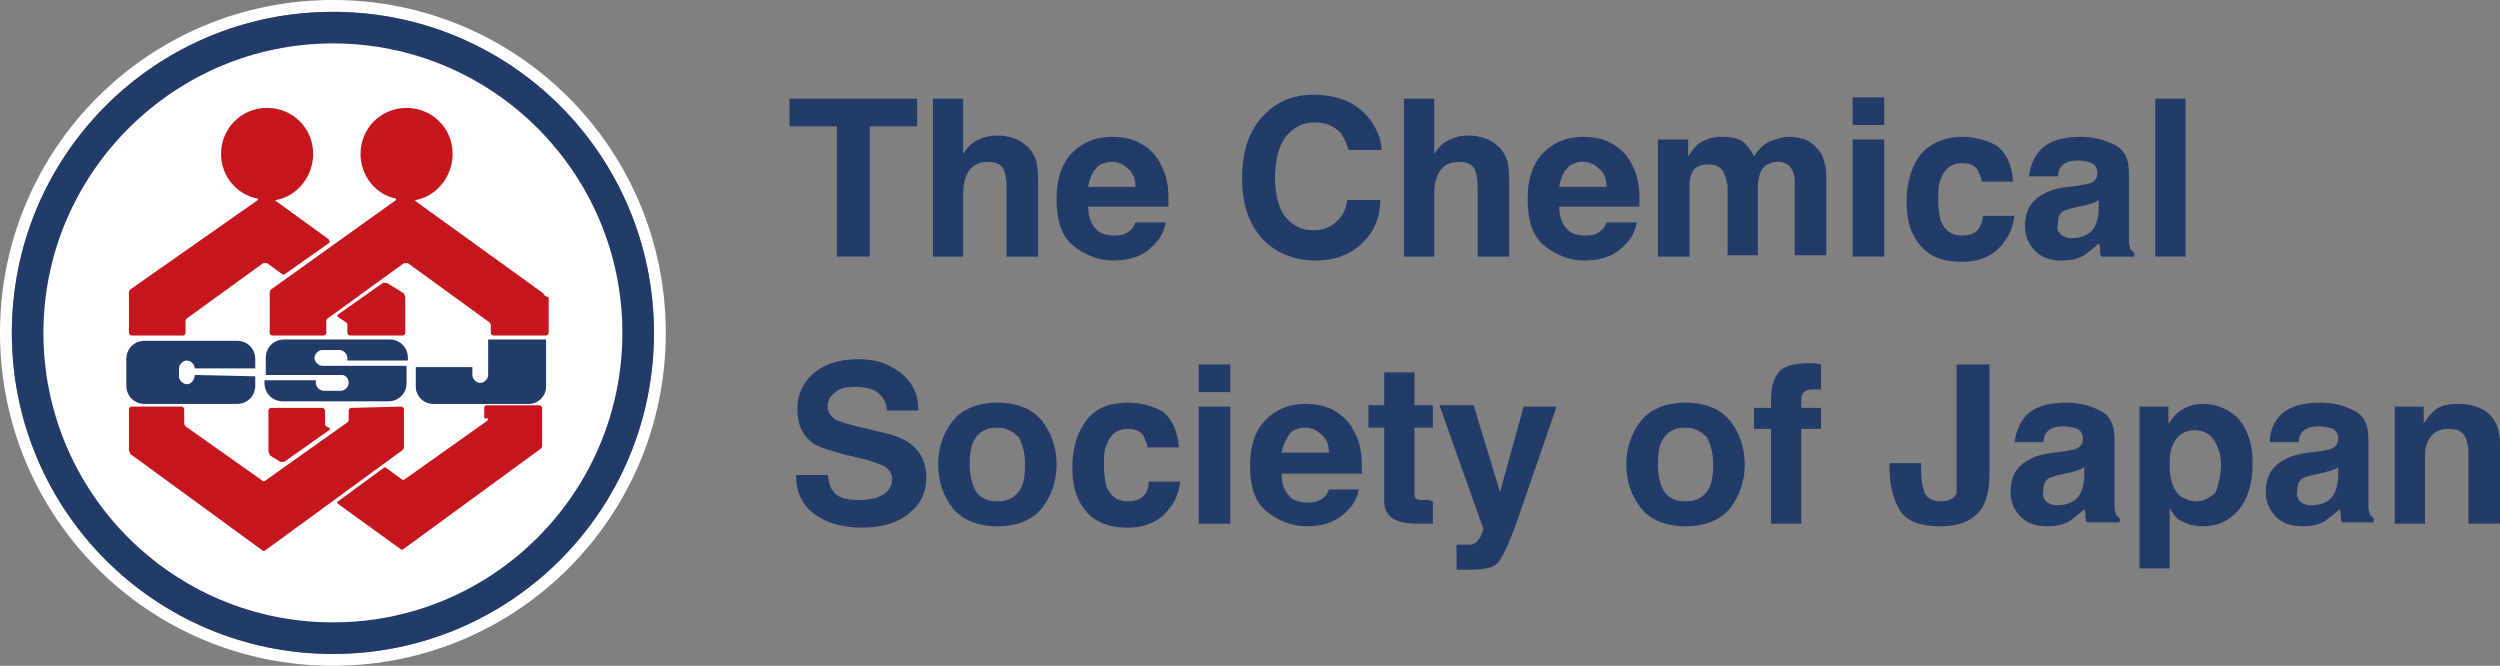 <?xml version="1.0" encoding="utf-8"?>
<!-- Generator: Adobe Illustrator 27.8.0, SVG Export Plug-In . SVG Version: 6.00 Build 0)  -->
<svg version="1.1" id="Layer_1" xmlns="http://www.w3.org/2000/svg" xmlns:xlink="http://www.w3.org/1999/xlink" x="0px" y="0px"
	 viewBox="0 0 190 50.6" style="enable-background:new 0 0 190 50.6;" xml:space="preserve">
<rect x="0" y="0" width="190" height="50.6" fill="#808080" stroke="none"/>
<style type="text/css">
	.st0{fill:#FFFFFF;}
	.st1{fill:#223B69;}
	.st2{fill:#C6161D;}
</style>
<g>
	<g>
		<path class="st0" d="M47.5,25.3c0,12.2-9.9,22.2-22.2,22.2S3.1,37.6,3.1,25.3S13,3.2,25.3,3.2C37.5,3.2,47.5,13.1,47.5,25.3"/>
		<path class="st0" d="M25.3,0C11.3,0,0,11.3,0,25.3s11.3,25.3,25.3,25.3s25.3-11.3,25.3-25.3S39.3,0,25.3,0z M25.3,49.7
			c-13.5,0-24.4-10.9-24.4-24.4S11.8,0.9,25.3,0.9s24.4,10.9,24.4,24.4C49.7,38.8,38.8,49.7,25.3,49.7z"/>
		<path class="st1" d="M25.3,0.9C11.8,0.9,0.9,11.8,0.9,25.3s10.9,24.4,24.4,24.4s24.4-10.9,24.4-24.4S38.8,0.9,25.3,0.9 M25.3,47.3
			c-12.2,0-22-9.9-22-22s9.9-22,22-22c12.2,0,22,9.9,22,22S37.5,47.3,25.3,47.3"/>
		<path class="st2" d="M37.1,31.8c0,0.1-0.1,0.2-0.1,0.2l-6.2,4.4c-0.1,0.1-0.2,0.1-0.3,0l-1.1-0.8c-0.1-0.1-0.2-0.1-0.3,0l-3.4,2.5
			c-0.1,0-0.1,0.1,0,0.2l4.7,3.4c0.1,0.1,0.2,0.1,0.3,0l10.4-7.6c0.1-0.1,0.1-0.2,0.1-0.2V31c0-0.1-0.1-0.2-0.2-0.2h-4
			c-0.1,0-0.2,0.1-0.2,0.2v0.8H37.1z"/>
		<path class="st2" d="M21.3,35.1c0.1,0,0.2,0,0.3,0l3.4-2.4c0.1,0,0.1-0.1,0-0.2l-0.2-0.1c-0.1,0-0.1-0.2-0.1-0.2v-1
			c0-0.1-0.1-0.2-0.2-0.2h-3.9c-0.1,0-0.2,0.1-0.2,0.2v3.1c0,0.1,0.1,0.2,0.1,0.3L21.3,35.1z"/>
		<path class="st2" d="M29.4,21.5c-0.1,0-0.2,0-0.3,0l-3.4,2.4c-0.1,0.1-0.1,0.1,0,0.2l0.6,0.4c0.1,0,0.1,0.2,0.1,0.2v0.6
			c0,0.1,0.1,0.2,0.2,0.2h4c0.1,0,0.2-0.1,0.2-0.2v-2.7c0-0.1-0.1-0.2-0.1-0.3L29.4,21.5z"/>
		<path class="st2" d="M26.7,31c-0.1,0-0.2,0.1-0.2,0.2v0.7c0,0.1-0.1,0.2-0.1,0.2l-6.2,4.4c-0.1,0.1-0.2,0.1-0.3,0l-5.8-4.1
			C14,32.3,14,32.2,14,32.1v-1c0-0.1-0.1-0.2-0.2-0.2H10c-0.1,0-0.2,0.1-0.2,0.2v3.1c0,0.1,0.1,0.2,0.1,0.3l10,7.3
			c0.1,0.1,0.2,0.1,0.3,0l10.4-7.6c0.1-0.1,0.1-0.2,0.1-0.2v-2.9c0-0.1-0.1-0.2-0.2-0.2L26.7,31L26.7,31z"/>
		<path class="st2" d="M41.3,22.3l-9.7-7c0,0-0.1-0.1,0-0.1c1.6-0.3,2.8-1.8,2.8-3.5c0-2-1.6-3.5-3.5-3.5c-2,0-3.5,1.6-3.5,3.5
			c0,1.7,1.2,3.1,2.7,3.4v0.1L20.6,22c-0.1,0.1-0.1,0.2-0.1,0.2v3.1c0,0.1,0.1,0.2,0.2,0.2h3.9c0.1,0,0.2-0.1,0.2-0.2v-0.9
			c0-0.1,0.1-0.2,0.1-0.2l5.8-4.2c0.1,0,0.2,0,0.3,0l6.2,4.5c0.1,0.1,0.1,0.2,0.1,0.2v0.6c0,0.1,0.1,0.2,0.2,0.2h4
			c0.1,0,0.2-0.1,0.2-0.2v-2.7C41.4,22.5,41.3,22.4,41.3,22.3"/>
		<path class="st2" d="M25,18.2l-4-2.9c-0.1,0-0.1-0.1,0-0.1c1.6-0.3,2.8-1.8,2.8-3.5c0-2-1.6-3.5-3.5-3.5c-2,0-3.5,1.6-3.5,3.5
			c0,1.7,1.2,3.1,2.8,3.4v0.1L9.9,22c-0.1,0.1-0.1,0.2-0.1,0.2v3.1c0,0.1,0.1,0.2,0.2,0.2h3.9c0.1,0,0.2-0.1,0.2-0.2v-0.9
			c0-0.1,0.1-0.2,0.1-0.2L20,20c0.1,0,0.2,0,0.3,0l1.1,0.8c0.1,0.1,0.2,0.1,0.3,0l3.4-2.4C25,18.3,25,18.3,25,18.2"/>
		<path class="st1" d="M14.8,28.5L14.8,28.5c0,0.4-0.3,0.7-0.6,0.7s-0.6-0.3-0.6-0.6V28c0-0.3,0.3-0.6,0.6-0.6s0.6,0.3,0.6,0.6l0,0
			h4.6v-0.7c0-0.8-0.6-1.4-1.4-1.4h-7c-0.8,0-1.4,0.6-1.4,1.4v2c0,0.8,0.6,1.4,1.4,1.4h7c0.8,0,1.4-0.6,1.4-1.4v-0.7L14.8,28.5
			L14.8,28.5z"/>
		<path class="st1" d="M31,27.4v-0.2c0-0.8-0.6-1.4-1.4-1.4h-8c-0.8,0-1.4,0.6-1.4,1.4v1.3H26c0.3,0,0.5,0.3,0.5,0.6
			c0,0.3-0.3,0.6-0.6,0.6h-1.3c-0.3,0-0.6-0.3-0.6-0.6c0-0.1,0-0.1,0-0.2h-3.9v0.2c0,0.8,0.6,1.4,1.4,1.4h8c0.8,0,1.4-0.6,1.4-1.4
			v-1.3h-6.4c-0.3,0-0.6-0.3-0.6-0.6c0-0.3,0.3-0.6,0.6-0.6h1.3c0.3,0,0.6,0.3,0.6,0.6c0,0.1,0,0.1,0,0.2H31z"/>
		<path class="st1" d="M37.1,25.8v2.7c0,0.3-0.3,0.6-0.6,0.6s-0.6-0.3-0.6-0.6v-0.6h-4.3v1.5c0,0.7,0.6,1.3,1.3,1.3h7.3
			c0.7,0,1.3-0.6,1.3-1.3v-3.6H37.1z"/>
	</g>
	<g>
		<path class="st1" d="M69.7,7.5v2.1h-3.6v9.9h-2.5V9.6H60V7.5H69.7z"/>
		<path class="st1" d="M78.9,14.3v5.2h-2.4v-5.4c0-0.5-0.1-0.9-0.2-1.2c-0.2-0.4-0.6-0.6-1.2-0.6s-1.1,0.2-1.4,0.6
			c-0.3,0.4-0.5,1-0.5,1.8v4.8h-2.3v-12h2.3v4.2c0.3-0.5,0.7-0.9,1.2-1.1c0.4-0.2,0.9-0.3,1.4-0.3s1,0.1,1.5,0.3
			c0.4,0.2,0.8,0.5,1.1,0.9c0.2,0.3,0.4,0.7,0.4,1C78.9,12.9,78.9,13.5,78.9,14.3z"/>
		<path class="st1" d="M88.6,16.9c-0.1,0.5-0.3,1.1-0.8,1.6c-0.8,0.9-1.8,1.3-3.2,1.3c-1.1,0-2.1-0.4-3-1.1s-1.3-1.9-1.3-3.6
			c0-1.5,0.4-2.7,1.2-3.5s1.8-1.2,3-1.2c0.7,0,1.4,0.1,2,0.4c0.6,0.3,1.1,0.7,1.5,1.3c0.3,0.5,0.6,1.1,0.7,1.8
			c0.1,0.4,0.1,1,0.1,1.8h-6.1c0,0.9,0.3,1.5,0.8,1.9c0.3,0.2,0.7,0.3,1.2,0.3s0.9-0.1,1.2-0.4c0.2-0.1,0.3-0.4,0.4-0.6
			C86.3,16.9,88.6,16.9,88.6,16.9z M86.3,14.2c0-0.6-0.2-1.1-0.6-1.4c-0.3-0.3-0.7-0.5-1.2-0.5s-1,0.2-1.2,0.5
			c-0.3,0.3-0.5,0.8-0.6,1.4H86.3z"/>
		<path class="st1" d="M103.4,18.6c-0.9,0.8-2,1.2-3.4,1.2c-1.7,0-3.1-0.6-4.1-1.7s-1.5-2.6-1.5-4.6c0-2.1,0.6-3.7,1.7-4.8
			c1-1,2.2-1.5,3.7-1.5c2,0,3.5,0.7,4.4,2c0.5,0.7,0.8,1.5,0.8,2.2h-2.5c-0.2-0.6-0.4-1-0.6-1.3c-0.5-0.5-1.1-0.8-2-0.8
			s-1.6,0.4-2.2,1.1c-0.5,0.7-0.8,1.8-0.8,3.1s0.3,2.4,0.8,3c0.6,0.7,1.3,1,2.1,1c0.9,0,1.5-0.3,2-0.9c0.3-0.3,0.5-0.8,0.6-1.4h2.5
			C104.9,16.7,104.3,17.8,103.4,18.6z"/>
		<path class="st1" d="M114.7,14.3v5.2h-2.4v-5.4c0-0.5-0.1-0.9-0.2-1.2c-0.2-0.4-0.6-0.6-1.2-0.6s-1.1,0.2-1.4,0.6
			c-0.3,0.4-0.5,1-0.5,1.8v4.8h-2.3v-12h2.3v4.2c0.3-0.5,0.7-0.9,1.2-1.1c0.4-0.2,0.9-0.3,1.4-0.3s1,0.1,1.5,0.3
			c0.4,0.2,0.8,0.5,1.1,0.9c0.2,0.3,0.4,0.7,0.4,1C114.7,12.9,114.7,13.5,114.7,14.3z"/>
		<path class="st1" d="M124.4,16.9c-0.1,0.5-0.3,1.1-0.8,1.6c-0.8,0.9-1.8,1.3-3.2,1.3c-1.1,0-2.1-0.4-3-1.1s-1.3-1.9-1.3-3.6
			c0-1.5,0.4-2.7,1.2-3.5c0.8-0.8,1.8-1.2,3-1.2c0.7,0,1.4,0.1,2,0.4c0.6,0.3,1.1,0.7,1.5,1.3c0.3,0.5,0.6,1.1,0.7,1.8
			c0.1,0.4,0.1,1,0.1,1.8h-6.1c0,0.9,0.3,1.5,0.8,1.9c0.3,0.2,0.7,0.3,1.2,0.3s0.9-0.1,1.2-0.4c0.2-0.1,0.3-0.4,0.4-0.6
			C122.1,16.9,124.4,16.9,124.4,16.9z M122.1,14.2c0-0.6-0.2-1.1-0.6-1.4c-0.3-0.3-0.7-0.5-1.2-0.5s-1,0.2-1.2,0.5
			c-0.3,0.3-0.5,0.8-0.6,1.4H122.1z"/>
		<path class="st1" d="M131,13.1c-0.2-0.4-0.6-0.6-1.1-0.6c-0.7,0-1.1,0.2-1.3,0.6c-0.1,0.2-0.2,0.6-0.2,1.1v5.3H126v-8.9h2.3v1.3
			c0.3-0.5,0.6-0.8,0.8-1c0.5-0.3,1-0.5,1.8-0.5c0.7,0,1.2,0.1,1.6,0.4c0.3,0.3,0.6,0.6,0.8,1.1c0.3-0.5,0.7-0.9,1.1-1.1
			c0.5-0.2,1-0.4,1.6-0.4c0.4,0,0.8,0.1,1.2,0.2c0.4,0.2,0.7,0.4,1,0.8c0.3,0.3,0.4,0.7,0.5,1.1c0.1,0.3,0.1,0.7,0.1,1.3v5.6h-2.4
			v-5.7c0-0.3-0.1-0.6-0.2-0.8c-0.2-0.4-0.6-0.6-1.1-0.6c-0.6,0-1.1,0.3-1.3,0.8c-0.1,0.3-0.2,0.6-0.2,1v5.3h-2.3v-5.3
			C131.2,13.7,131.1,13.3,131,13.1z"/>
		<path class="st1" d="M143.2,7.4v2.1h-2.4V7.4H143.2z M143.2,10.6v8.9h-2.4v-8.9H143.2z"/>
		<path class="st1" d="M153,13.8h-2.4c0-0.3-0.2-0.6-0.3-0.9c-0.3-0.4-0.7-0.5-1.2-0.5c-0.8,0-1.3,0.4-1.6,1.2
			c-0.2,0.4-0.2,1-0.2,1.6c0,0.7,0.1,1.2,0.2,1.6c0.3,0.7,0.8,1.1,1.6,1.1c0.5,0,0.9-0.1,1.2-0.4c0.2-0.3,0.4-0.7,0.4-1.1h2.4
			c-0.1,0.7-0.3,1.4-0.8,2c-0.7,1-1.8,1.5-3.2,1.5s-2.5-0.4-3.2-1.3c-0.7-0.8-1-1.9-1-3.3c0-1.5,0.4-2.7,1.1-3.6
			c0.7-0.8,1.8-1.3,3.1-1.3c1.1,0,2,0.3,2.7,0.7C152.5,11.7,152.9,12.5,153,13.8z"/>
		<path class="st1" d="M154.9,11.6c0.6-0.8,1.7-1.2,3.2-1.2c1,0,1.8,0.2,2.6,0.6c0.8,0.4,1.1,1.1,1.1,2.2v4.1c0,0.3,0,0.6,0,1
			c0,0.3,0.1,0.5,0.1,0.6s0.2,0.2,0.3,0.3v0.3h-2.5c-0.1-0.2-0.1-0.3-0.1-0.5s0-0.3-0.1-0.5c-0.3,0.3-0.7,0.6-1.1,0.9
			c-0.5,0.3-1.1,0.4-1.7,0.4c-0.8,0-1.5-0.2-2-0.7s-0.8-1.1-0.8-1.9c0-1.1,0.4-1.9,1.3-2.4c0.5-0.3,1.1-0.5,2-0.6l0.8-0.1
			c0.4-0.1,0.7-0.1,0.9-0.2c0.3-0.1,0.5-0.4,0.5-0.7c0-0.4-0.1-0.6-0.4-0.8c-0.3-0.1-0.6-0.2-1.1-0.2s-0.9,0.1-1.2,0.4
			c-0.2,0.2-0.3,0.5-0.3,0.8h-2.2C154.3,12.7,154.5,12.1,154.9,11.6z M156.6,17.8c0.2,0.2,0.5,0.3,0.8,0.3c0.5,0,1-0.1,1.4-0.4
			s0.6-0.8,0.7-1.6v-0.9c-0.1,0.1-0.3,0.2-0.4,0.2c-0.1,0.1-0.4,0.1-0.6,0.2l-0.5,0.1c-0.5,0.1-0.8,0.2-1.1,0.3
			c-0.4,0.2-0.5,0.5-0.5,1C156.3,17.4,156.4,17.6,156.6,17.8z"/>
		<path class="st1" d="M163.8,7.5h2.3v12h-2.3V7.5z"/>
		<path class="st1" d="M65.3,38c0.6,0,1.1-0.1,1.4-0.2c0.7-0.3,1.1-0.7,1.1-1.4c0-0.4-0.2-0.7-0.5-0.9s-0.9-0.4-1.6-0.6l-1.3-0.3
			c-1.2-0.3-2.1-0.6-2.6-0.9c-0.8-0.6-1.2-1.4-1.2-2.6c0-1.1,0.4-2,1.2-2.7s1.9-1.1,3.4-1.1c1.3,0,2.3,0.3,3.2,1
			c0.9,0.7,1.4,1.6,1.4,2.9h-2.4c0-0.7-0.4-1.2-0.9-1.5c-0.4-0.2-0.9-0.3-1.5-0.3s-1.2,0.1-1.5,0.4c-0.4,0.3-0.6,0.6-0.6,1.1
			c0,0.4,0.2,0.7,0.6,1c0.2,0.1,0.8,0.3,1.6,0.5l2.1,0.5c0.9,0.2,1.6,0.5,2.1,0.9c0.7,0.6,1.1,1.4,1.1,2.5s-0.4,2-1.3,2.7
			c-0.8,0.7-2,1.1-3.6,1.1s-2.8-0.4-3.7-1.1c-0.9-0.7-1.3-1.7-1.3-2.9h2.4c0.1,0.5,0.2,1,0.4,1.2C63.6,37.8,64.3,38,65.3,38z"/>
		<path class="st1" d="M79.2,32c0.7,0.9,1.1,2,1.1,3.3s-0.4,2.4-1.1,3.3c-0.7,0.9-1.9,1.4-3.4,1.4s-2.7-0.5-3.4-1.4
			c-0.7-0.9-1.1-2-1.1-3.3s0.4-2.4,1.1-3.3s1.9-1.4,3.4-1.4S78.5,31.1,79.2,32z M75.8,32.5c-0.7,0-1.2,0.2-1.6,0.7s-0.5,1.2-0.5,2.1
			s0.2,1.6,0.5,2.1c0.4,0.5,0.9,0.7,1.6,0.7s1.2-0.2,1.6-0.7s0.5-1.2,0.5-2.1s-0.2-1.6-0.5-2.1C77,32.8,76.5,32.5,75.8,32.5z"/>
		<path class="st1" d="M89.6,34h-2.4c0-0.3-0.2-0.6-0.3-0.9c-0.3-0.4-0.7-0.5-1.2-0.5c-0.8,0-1.3,0.4-1.6,1.2
			c-0.2,0.4-0.2,1-0.2,1.6c0,0.7,0.1,1.2,0.2,1.6c0.3,0.7,0.8,1.1,1.6,1.1c0.5,0,0.9-0.1,1.2-0.4s0.4-0.7,0.4-1.1h2.4
			c-0.1,0.7-0.3,1.4-0.8,2c-0.7,1-1.8,1.5-3.2,1.5s-2.5-0.4-3.2-1.3c-0.7-0.8-1-1.9-1-3.3c0-1.5,0.4-2.7,1.1-3.6s1.8-1.3,3.1-1.3
			c1.1,0,2,0.3,2.7,0.7C89.1,31.9,89.5,32.8,89.6,34z"/>
		<path class="st1" d="M93.5,27.7v2.1h-2.4v-2.1H93.5z M93.5,30.9v8.9h-2.4v-8.9H93.5z"/>
		<path class="st1" d="M103.3,37.1c-0.1,0.5-0.3,1.1-0.8,1.6c-0.8,0.9-1.8,1.3-3.2,1.3c-1.1,0-2.1-0.4-3-1.1S95,37,95,35.4
			c0-1.5,0.4-2.7,1.2-3.5c0.8-0.8,1.8-1.2,3-1.2c0.7,0,1.4,0.1,2,0.4s1.1,0.7,1.5,1.3c0.3,0.5,0.6,1.1,0.7,1.8
			c0.1,0.4,0.1,1,0.1,1.8h-6.1c0,0.9,0.3,1.5,0.8,1.9c0.3,0.2,0.7,0.3,1.2,0.3s0.9-0.1,1.2-0.4c0.2-0.1,0.3-0.4,0.4-0.6h2.3V37.1z
			 M101,34.4c0-0.6-0.2-1.1-0.6-1.4c-0.3-0.3-0.7-0.5-1.2-0.5s-1,0.2-1.2,0.5s-0.5,0.8-0.6,1.4H101z"/>
		<path class="st1" d="M108.9,38.1v1.7h-1.1c-1.1,0-1.8-0.2-2.2-0.6c-0.3-0.3-0.4-0.7-0.4-1.2v-5.5H104v-1.7h1.2v-2.5h2.3v2.5h1.4
			v1.7h-1.4v4.7c0,0.4,0,0.6,0.1,0.7c0.1,0.1,0.4,0.1,0.8,0.1c0.1,0,0.1,0,0.2,0C108.8,38.1,108.9,38.1,108.9,38.1z"/>
		<path class="st1" d="M114,37.4l1.8-6.5h2.5l-3,8.7c-0.6,1.7-1.1,2.7-1.4,3.1c-0.3,0.4-1,0.6-2.1,0.6c-0.2,0-0.4,0-0.5,0
			s-0.3,0-0.6,0v-1.9h0.3c0.2,0,0.4,0,0.7,0c0.2,0,0.4-0.1,0.5-0.2c0.1-0.1,0.3-0.3,0.4-0.6s0.2-0.5,0.1-0.5l-3.3-9.3h2.6L114,37.4z
			"/>
		<path class="st1" d="M131.5,32c0.7,0.9,1.1,2,1.1,3.3s-0.4,2.4-1.1,3.3c-0.7,0.9-1.9,1.4-3.4,1.4s-2.7-0.5-3.4-1.4
			c-0.7-0.9-1.1-2-1.1-3.3s0.4-2.4,1.1-3.3s1.9-1.4,3.4-1.4S130.8,31.1,131.5,32z M128.1,32.5c-0.7,0-1.2,0.2-1.6,0.7
			s-0.5,1.2-0.5,2.1s0.2,1.6,0.5,2.1c0.4,0.5,0.9,0.7,1.6,0.7s1.2-0.2,1.6-0.7c0.4-0.5,0.5-1.2,0.5-2.1s-0.2-1.6-0.5-2.1
			C129.3,32.8,128.8,32.5,128.1,32.5z"/>
		<path class="st1" d="M138.4,27.7v1.9c-0.1,0-0.3,0-0.7,0c-0.3,0-0.5,0.1-0.6,0.2s-0.2,0.3-0.2,0.5V31h1.5v1.6h-1.5v7.2h-2.3v-7.2
			h-1.3V31h1.3v-0.6c0-1,0.2-1.6,0.5-2c0.3-0.5,1.1-0.8,2.4-0.8c0.1,0,0.3,0,0.4,0C138,27.6,138.2,27.7,138.4,27.7z"/>
		<path class="st1" d="M148.7,36.1v-8.4h2.5v8.4c0,1-0.2,1.8-0.5,2.4c-0.6,1-1.7,1.5-3.2,1.5c-1.6,0-2.6-0.4-3.1-1.2
			s-0.8-1.9-0.8-3.3v-0.3h2.4v0.3c0,0.9,0.1,1.6,0.3,2s0.6,0.6,1.2,0.6c0.6,0,1-0.2,1.2-0.6C148.7,37.1,148.7,36.7,148.7,36.1z"/>
		<path class="st1" d="M153.8,31.8c0.6-0.8,1.7-1.2,3.2-1.2c1,0,1.8,0.2,2.6,0.6s1.1,1.1,1.1,2.2v4.1c0,0.3,0,0.6,0,1
			c0,0.3,0.1,0.5,0.1,0.6c0.1,0.1,0.2,0.2,0.3,0.3v0.3h-2.5c-0.1-0.2-0.1-0.3-0.1-0.5s0-0.3-0.1-0.5c-0.3,0.3-0.7,0.6-1.1,0.9
			c-0.5,0.3-1.1,0.4-1.7,0.4c-0.8,0-1.5-0.2-2-0.7s-0.8-1.1-0.8-1.9c0-1.1,0.4-1.9,1.3-2.4c0.5-0.3,1.1-0.5,2-0.6l0.8-0.1
			c0.4-0.1,0.7-0.1,0.9-0.2c0.3-0.1,0.5-0.4,0.5-0.7c0-0.4-0.1-0.6-0.4-0.8c-0.3-0.1-0.6-0.2-1.1-0.2s-0.9,0.1-1.2,0.4
			c-0.2,0.2-0.3,0.5-0.3,0.8h-2.2C153.2,33,153.4,32.3,153.8,31.8z M155.5,38.1c0.2,0.2,0.5,0.3,0.8,0.3c0.5,0,1-0.1,1.4-0.4
			c0.4-0.3,0.6-0.8,0.7-1.6v-0.9c-0.1,0.1-0.3,0.2-0.4,0.2c-0.1,0.1-0.4,0.1-0.6,0.2l-0.5,0.1c-0.5,0.1-0.8,0.2-1.1,0.3
			c-0.4,0.2-0.5,0.5-0.5,1C155.2,37.6,155.3,37.9,155.5,38.1z"/>
		<path class="st1" d="M170.1,31.8c0.7,0.8,1.1,1.9,1.1,3.4c0,1.6-0.4,2.8-1.1,3.6c-0.7,0.8-1.6,1.2-2.7,1.2c-0.7,0-1.3-0.2-1.8-0.5
			c-0.3-0.2-0.5-0.5-0.7-0.9v4.6h-2.3V30.9h2.2v1.3c0.3-0.4,0.5-0.7,0.8-0.9c0.5-0.4,1.1-0.6,1.8-0.6
			C168.5,30.7,169.4,31.1,170.1,31.8z M168.8,35.3c0-0.7-0.2-1.3-0.5-1.8s-0.8-0.8-1.5-0.8c-0.8,0-1.4,0.4-1.7,1.2
			c-0.2,0.4-0.2,1-0.2,1.6c0,1,0.3,1.8,0.8,2.2c0.3,0.2,0.7,0.4,1.2,0.4c0.6,0,1.1-0.3,1.5-0.7C168.6,36.8,168.8,36.1,168.8,35.3z"
			/>
		<path class="st1" d="M173.1,31.8c0.6-0.8,1.7-1.2,3.2-1.2c1,0,1.8,0.2,2.6,0.6s1.1,1.1,1.1,2.2v4.1c0,0.3,0,0.6,0,1
			c0,0.3,0.1,0.5,0.1,0.6c0.1,0.1,0.2,0.2,0.3,0.3v0.3H178c-0.1-0.2-0.1-0.3-0.1-0.5s0-0.3-0.1-0.5c-0.3,0.3-0.7,0.6-1.1,0.9
			c-0.5,0.3-1.1,0.4-1.7,0.4c-0.8,0-1.5-0.2-2-0.7s-0.8-1.1-0.8-1.9c0-1.1,0.4-1.9,1.3-2.4c0.5-0.3,1.1-0.5,2-0.6l0.8-0.1
			c0.4-0.1,0.7-0.1,0.9-0.2c0.3-0.1,0.5-0.4,0.5-0.7c0-0.4-0.1-0.6-0.4-0.8c-0.3-0.1-0.6-0.2-1.1-0.2s-0.9,0.1-1.2,0.4
			c-0.2,0.2-0.3,0.5-0.3,0.8h-2.2C172.5,33,172.7,32.3,173.1,31.8z M174.8,38.1c0.2,0.2,0.5,0.3,0.8,0.3c0.5,0,1-0.1,1.4-0.4
			c0.4-0.3,0.6-0.8,0.7-1.6v-0.9c-0.1,0.1-0.3,0.2-0.4,0.2c-0.1,0.1-0.4,0.1-0.6,0.2l-0.5,0.1c-0.5,0.1-0.8,0.2-1.1,0.3
			c-0.4,0.2-0.5,0.5-0.5,1C174.5,37.6,174.6,37.9,174.8,38.1z"/>
		<path class="st1" d="M186.1,32.6c-0.8,0-1.3,0.3-1.6,1c-0.2,0.4-0.2,0.8-0.2,1.4v4.8H182v-8.9h2.2v1.3c0.3-0.5,0.6-0.8,0.8-1
			c0.5-0.4,1.1-0.5,1.8-0.5c0.9,0,1.7,0.2,2.3,0.7s0.9,1.3,0.9,2.4v6h-2.4v-5.4c0-0.5-0.1-0.8-0.2-1.1
			C187.2,32.8,186.8,32.6,186.1,32.6z"/>
	</g>
</g>
</svg>
